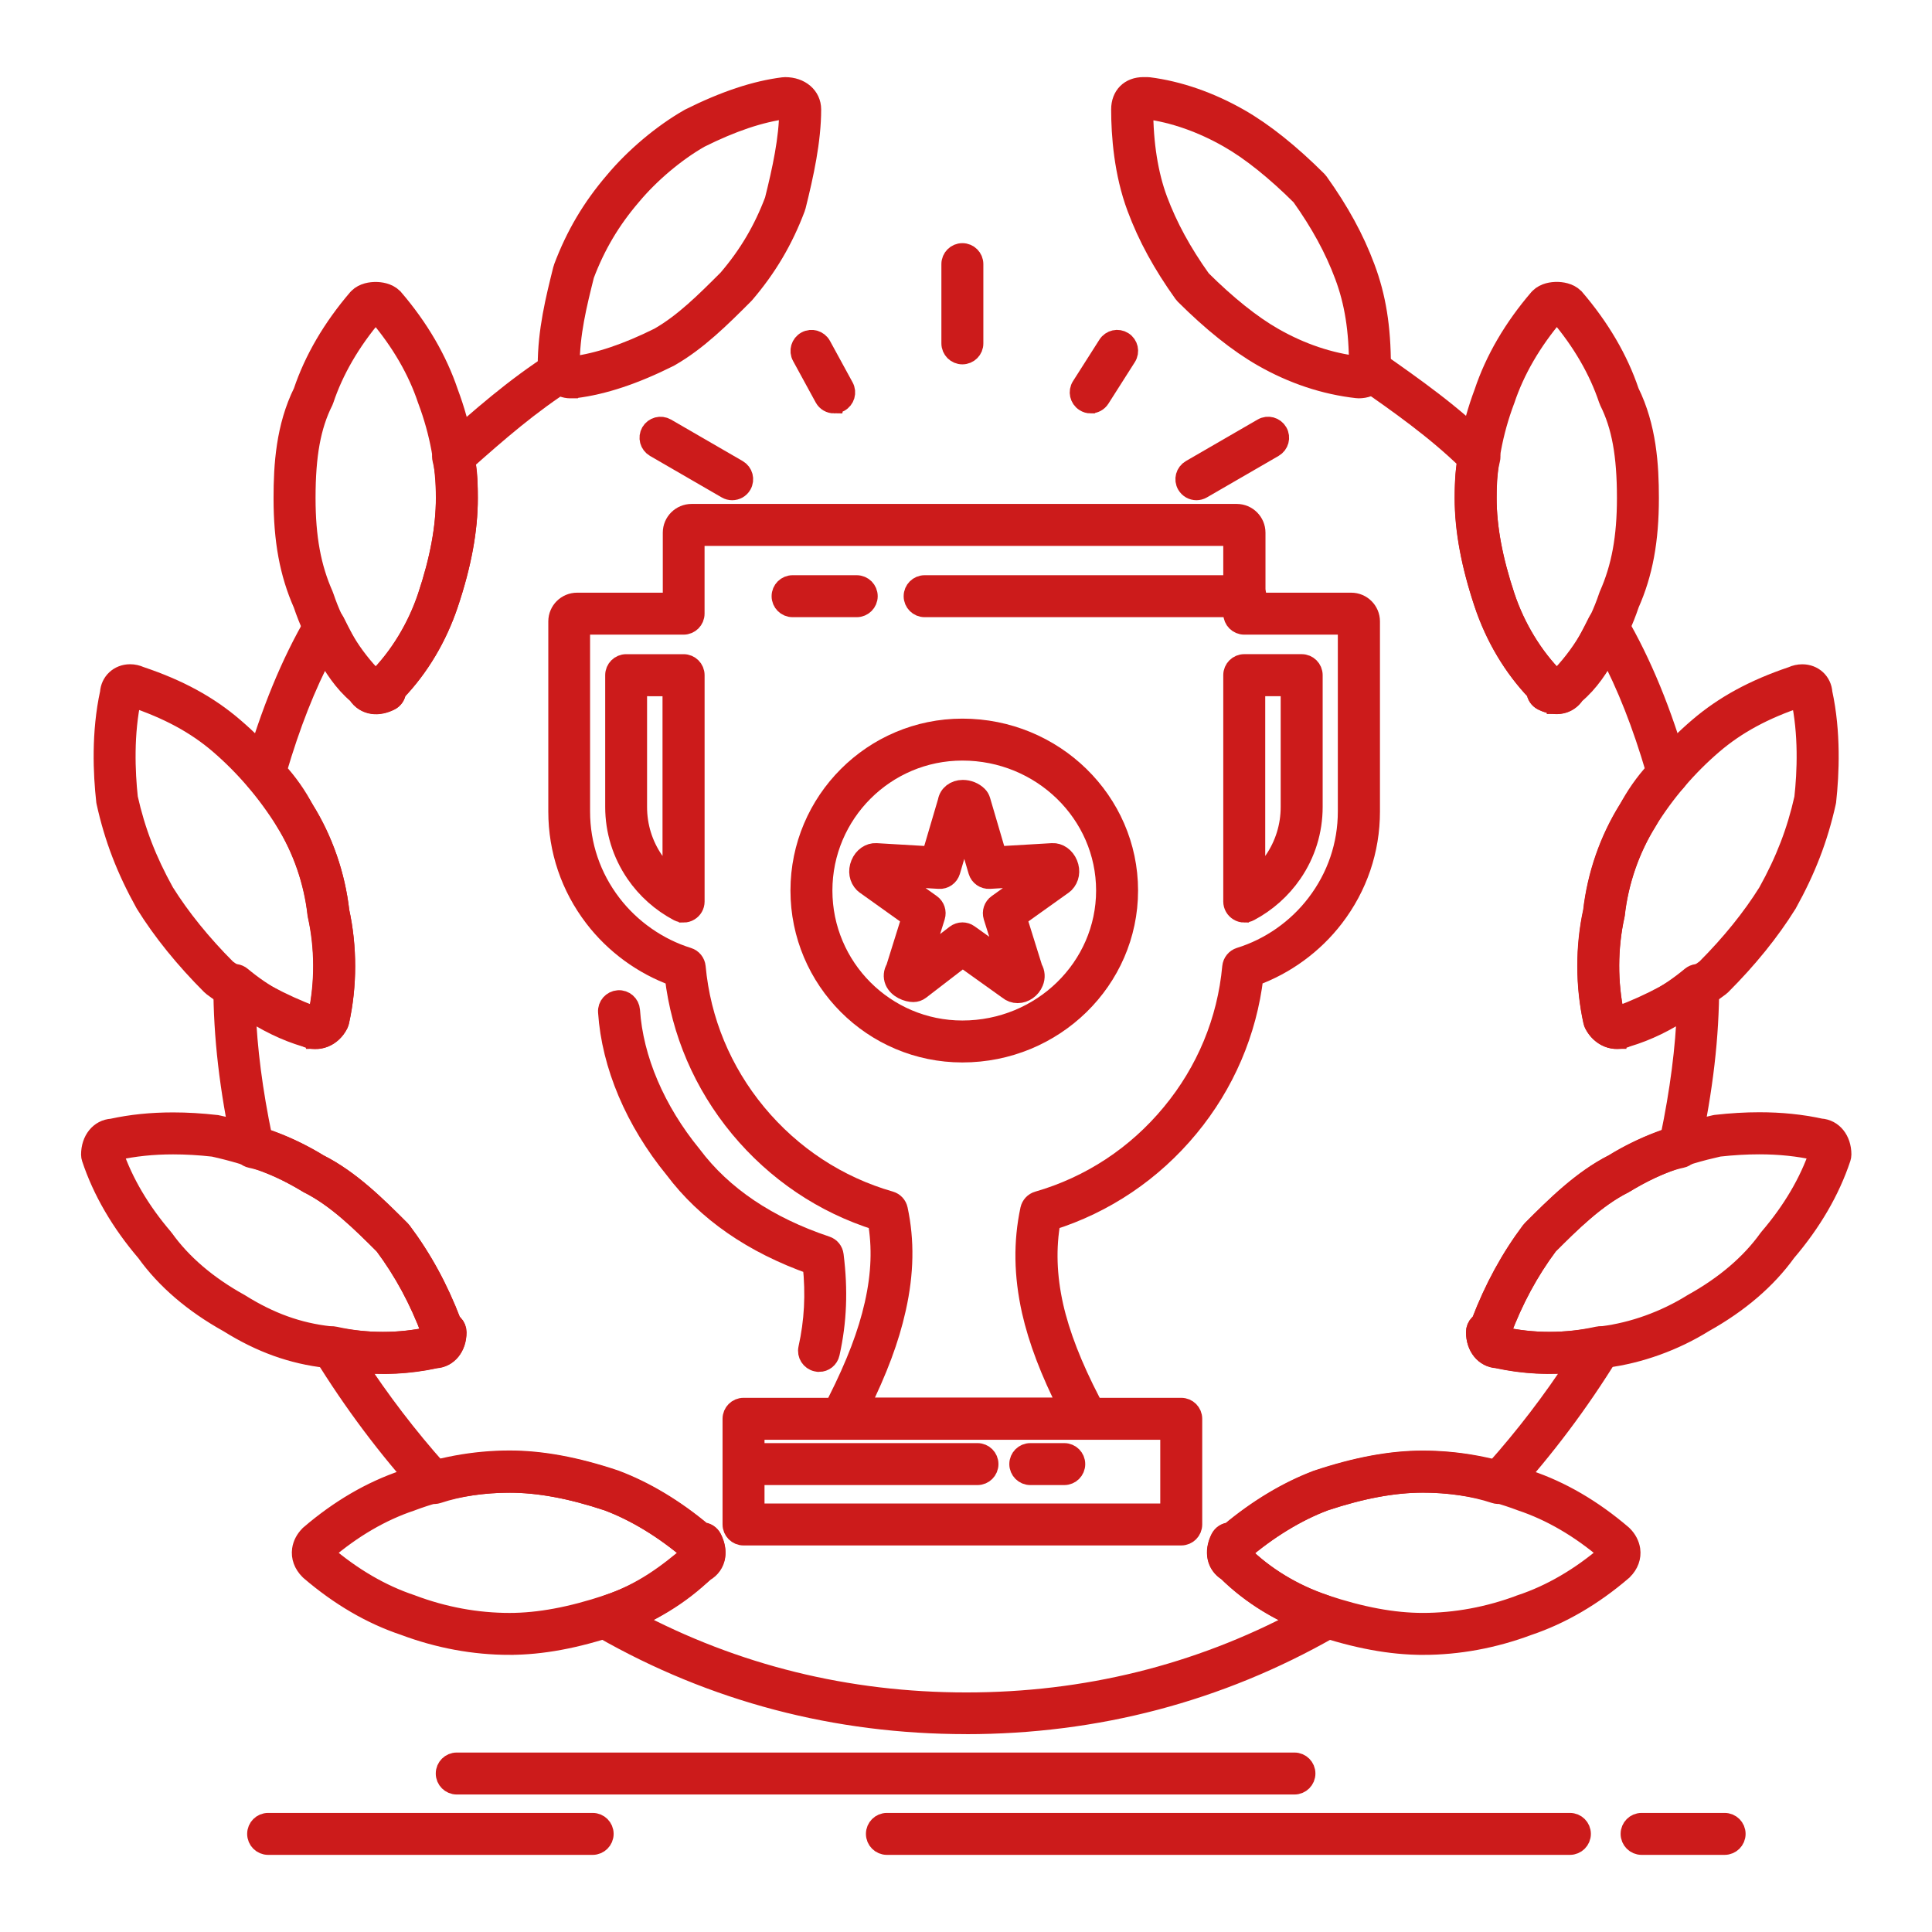 <?xml version="1.0" encoding="UTF-8"?> <svg xmlns="http://www.w3.org/2000/svg" viewBox="0 0 100 100" fill-rule="evenodd"><path d="m55.586 74.012h-11.391c-0.547 0-0.988-0.445-0.988-0.988 0-0.172 0.043-0.34 0.129-0.488 0.965-1.914 1.57-3.504 1.91-5.008 0-0.012 0.004-0.023 0.008-0.035 0.348-1.539 0.398-2.953 0.16-4.309-2.789-0.871-5.254-2.531-7.144-4.812-1.867-2.258-3.027-4.957-3.363-7.828-1.633-0.59-3.102-1.66-4.164-3.051-1.219-1.594-1.863-3.492-1.863-5.492v-9.836c0-0.547 0.445-0.988 0.988-0.988h4.938v-3.606c0-0.547 0.445-0.988 0.992-0.988h28.215c0.547 0 0.988 0.445 0.988 0.988v3.606h4.938c0.547 0 0.988 0.445 0.988 0.988v9.836c0 2-0.645 3.898-1.867 5.492-1.066 1.391-2.535 2.461-4.164 3.047-0.34 2.879-1.496 5.578-3.359 7.828-1.883 2.277-4.344 3.938-7.141 4.816-0.25 1.41-0.203 2.859 0.141 4.41 0.336 1.488 0.969 3.117 1.93 4.969 0.125 0.234 0.148 0.504 0.066 0.758-0.078 0.25-0.25 0.449-0.48 0.57-0.148 0.078-0.309 0.121-0.465 0.121zm-11.094-1.172h10.793c-0.934-1.84-1.555-3.473-1.898-4.988-0.41-1.848-0.438-3.562-0.078-5.25 0.047-0.211 0.203-0.383 0.41-0.441 2.711-0.781 5.098-2.352 6.906-4.543 1.797-2.168 2.883-4.789 3.137-7.57 0.023-0.234 0.184-0.438 0.41-0.508 1.547-0.477 2.953-1.457 3.949-2.762 1.062-1.387 1.625-3.039 1.625-4.777v-9.652h-5.344c-0.324 0-0.586-0.262-0.586-0.586v-4.008h-27.848v4.008c0 0.324-0.262 0.586-0.586 0.586h-5.34v9.652c0 1.742 0.562 3.394 1.621 4.777 0.996 1.301 2.402 2.285 3.953 2.766 0.227 0.07 0.387 0.27 0.41 0.508 0.254 2.777 1.34 5.394 3.141 7.57 1.816 2.191 4.207 3.762 6.91 4.535 0.207 0.059 0.367 0.23 0.41 0.441 0.348 1.621 0.316 3.297-0.09 5.117 0 0.012-0.004 0.023-0.008 0.035-0.344 1.551-0.949 3.172-1.898 5.09zm-9.109-25.59c-0.094 0-0.188-0.023-0.273-0.066-0.887-0.469-1.656-1.152-2.219-1.977-0.695-1.016-1.066-2.203-1.066-3.441v-6.82c0-0.324 0.262-0.586 0.586-0.586h2.973c0.324 0 0.586 0.262 0.586 0.586v11.719c0 0.207-0.109 0.395-0.285 0.5-0.094 0.059-0.199 0.086-0.301 0.086zm-2.391-11.715v6.234c0 1 0.297 1.957 0.859 2.777 0.266 0.387 0.582 0.73 0.941 1.031v-10.039zm31.41 11.715c-0.105 0-0.211-0.027-0.301-0.086-0.176-0.105-0.285-0.297-0.285-0.5v-11.719c0-0.324 0.262-0.586 0.586-0.586h2.973c0.324 0 0.586 0.262 0.586 0.586v6.82c0 1.238-0.367 2.426-1.066 3.441-0.566 0.824-1.332 1.508-2.219 1.977-0.082 0.047-0.18 0.066-0.273 0.066zm0.586-11.715v10.039c0.359-0.297 0.676-0.645 0.941-1.027 0.562-0.82 0.859-1.781 0.859-2.777v-6.234z" fill="#cc1b1b" stroke-width="1" stroke="#cc1b1b"></path><path d="m61.141 79.492h-22.656c-0.324 0-0.586-0.262-0.586-0.586v-5.469c0-0.324 0.262-0.586 0.586-0.586h22.656c0.324 0 0.586 0.262 0.586 0.586v5.469c0 0.324-0.262 0.586-0.586 0.586zm-22.07-1.172h21.484v-4.297h-21.484z" fill="#cc1b1b" stroke-width="1" stroke="#cc1b1b"></path><path d="m64.461 31.445h-16.602c-0.324 0-0.586-0.262-0.586-0.586s0.262-0.586 0.586-0.586h16.602c0.324 0 0.586 0.262 0.586 0.586s-0.262 0.586-0.586 0.586z" fill="#cc1b1b" stroke-width="1" stroke="#cc1b1b"></path><path d="m44.344 31.445h-3.32c-0.324 0-0.586-0.262-0.586-0.586s0.262-0.586 0.586-0.586h3.32c0.324 0 0.586 0.262 0.586 0.586s-0.262 0.586-0.586 0.586z" fill="#cc1b1b" stroke-width="1" stroke="#cc1b1b"></path><path d="m50.594 76.367h-12.109c-0.324 0-0.586-0.262-0.586-0.586s0.262-0.586 0.586-0.586h12.109c0.324 0 0.586 0.262 0.586 0.586s-0.262 0.586-0.586 0.586z" fill="#cc1b1b" stroke-width="1" stroke="#cc1b1b"></path><path d="m55.086 76.367h-1.758c-0.324 0-0.586-0.262-0.586-0.586s0.262-0.586 0.586-0.586h1.758c0.324 0 0.586 0.262 0.586 0.586s-0.262 0.586-0.586 0.586z" fill="#cc1b1b" stroke-width="1" stroke="#cc1b1b"></path><path d="m49.812 18.359c-0.324 0-0.586-0.262-0.586-0.586v-4.102c0-0.324 0.262-0.586 0.586-0.586s0.586 0.262 0.586 0.586v4.102c0.004 0.324-0.262 0.586-0.586 0.586z" fill="#cc1b1b" stroke-width="1" stroke="#cc1b1b"></path><path d="m61.926 25.391c-0.203 0-0.398-0.105-0.508-0.293-0.164-0.281-0.066-0.637 0.215-0.801l3.711-2.148c0.281-0.164 0.637-0.066 0.801 0.215 0.164 0.281 0.066 0.637-0.215 0.801l-3.711 2.148c-0.094 0.055-0.195 0.078-0.293 0.078z" fill="#cc1b1b" stroke-width="1" stroke="#cc1b1b"></path><path d="m37.898 25.391c-0.102 0-0.199-0.023-0.293-0.078l-3.711-2.148c-0.281-0.164-0.375-0.52-0.215-0.801 0.164-0.281 0.52-0.375 0.801-0.215l3.711 2.148c0.281 0.164 0.375 0.52 0.215 0.801-0.109 0.191-0.305 0.293-0.508 0.293z" fill="#cc1b1b" stroke-width="1" stroke="#cc1b1b"></path><path d="m56.453 20.898c-0.109 0-0.215-0.031-0.312-0.094-0.273-0.172-0.355-0.535-0.18-0.809l1.367-2.148c0.176-0.273 0.535-0.355 0.809-0.18 0.273 0.172 0.355 0.535 0.18 0.809l-1.367 2.148c-0.113 0.18-0.301 0.273-0.496 0.273z" fill="#cc1b1b" stroke-width="1" stroke="#cc1b1b"></path><path d="m43.176 20.898c-0.207 0-0.41-0.109-0.516-0.305l-1.172-2.148c-0.156-0.285-0.051-0.641 0.234-0.797s0.641-0.051 0.797 0.234l1.172 2.148c0.156 0.285 0.051 0.641-0.234 0.797-0.09 0.047-0.188 0.07-0.281 0.07z" fill="#cc1b1b" stroke-width="1" stroke="#cc1b1b"></path><path d="m49.812 54.492c-4.633 0-8.398-3.766-8.398-8.398s3.766-8.398 8.398-8.398c4.738 0 8.594 3.766 8.594 8.398s-3.852 8.398-8.594 8.398zm0-15.625c-3.984 0-7.227 3.242-7.227 7.227s3.242 7.227 7.227 7.227c4.094 0 7.422-3.242 7.422-7.227s-3.328-7.227-7.422-7.227z" fill="#cc1b1b" stroke-width="1" stroke="#cc1b1b"></path><path d="m42.395 70.508c-0.043 0-0.086-0.004-0.129-0.016-0.316-0.07-0.516-0.383-0.445-0.699 0.312-1.406 0.387-2.789 0.227-4.32-3.094-1.094-5.496-2.758-7.148-4.957-2.039-2.492-3.262-5.383-3.445-8.137-0.023-0.324 0.223-0.602 0.547-0.625 0.324-0.023 0.602 0.223 0.625 0.547 0.168 2.516 1.301 5.172 3.188 7.481 0.004 0.008 0.012 0.012 0.016 0.02 1.57 2.09 3.906 3.664 6.941 4.68 0.215 0.07 0.367 0.258 0.395 0.484 0.227 1.816 0.164 3.434-0.203 5.082-0.059 0.277-0.301 0.461-0.566 0.461z" fill="#cc1b1b" stroke-width="1" stroke="#cc1b1b"></path><path d="m52.676 51.422c-0.184 0-0.355-0.062-0.496-0.18l-2.356-1.684-2.195 1.688c-0.102 0.078-0.227 0.121-0.355 0.121-0.305 0-0.805-0.184-0.977-0.59-0.09-0.219-0.066-0.457 0.055-0.656l0.82-2.625-2.391-1.707c-0.027-0.02-0.051-0.039-0.074-0.062-0.258-0.258-0.324-0.645-0.172-1.012 0.148-0.363 0.477-0.594 0.816-0.574l2.856 0.168 0.832-2.824c0.059-0.359 0.379-0.617 0.797-0.617 0.289 0 0.582 0.117 0.781 0.316 0.07 0.07 0.121 0.156 0.148 0.25l0.844 2.875 2.856-0.168c0.34-0.02 0.668 0.215 0.816 0.574 0.152 0.363 0.086 0.75-0.172 1.012-0.023 0.023-0.047 0.043-0.074 0.062l-2.391 1.707 0.82 2.629c0.125 0.211 0.145 0.469 0.043 0.711-0.137 0.344-0.48 0.586-0.832 0.586zm-2.863-3.18c0.117 0 0.238 0.035 0.34 0.109l1.973 1.41-0.727-2.32c-0.074-0.242 0.012-0.504 0.219-0.652l1.992-1.422-2.394 0.141c-0.27 0.016-0.52-0.156-0.598-0.418l-0.707-2.406-0.707 2.406c-0.078 0.262-0.324 0.438-0.598 0.418l-2.398-0.141 1.992 1.422c0.207 0.148 0.293 0.41 0.219 0.652l-0.707 2.266 1.746-1.344c0.105-0.078 0.23-0.121 0.355-0.121z" fill="#cc1b1b" stroke-width="1" stroke="#cc1b1b"></path><path d="m26.379 85.156c-1.84 0-3.68-0.34-5.469-1.012-1.695-0.566-3.336-1.523-4.875-2.844-0.012-0.008-0.023-0.02-0.031-0.031-0.305-0.305-0.441-0.68-0.387-1.059 0.039-0.273 0.176-0.535 0.387-0.746 0.012-0.012 0.023-0.02 0.031-0.031 1.539-1.32 3.18-2.273 4.875-2.844 1.789-0.672 3.633-1.012 5.469-1.012 1.641 0 3.426 0.328 5.457 1.008 0.008 0.004 0.016 0.004 0.02 0.008 1.52 0.57 3.07 1.5 4.5 2.699 0.215 0.008 0.406 0.133 0.504 0.324 0.348 0.695 0.199 1.371-0.363 1.711-1.27 1.25-2.879 2.223-4.664 2.816-2.027 0.684-3.812 1.012-5.453 1.012zm-9.562-4.723c1.422 1.215 2.926 2.09 4.473 2.606 0.008 0.004 0.016 0.004 0.02 0.008 1.66 0.625 3.367 0.938 5.066 0.938 1.512 0 3.176-0.309 5.09-0.945 1.617-0.539 3.129-1.461 4.262-2.594 0.027-0.027 0.059-0.051 0.09-0.074-0.02-0.012-0.039-0.027-0.059-0.043-1.371-1.176-2.859-2.082-4.305-2.625-1.906-0.633-3.566-0.941-5.078-0.941-1.699 0-3.406 0.316-5.066 0.938-0.008 0.004-0.012 0.004-0.02 0.008-1.547 0.516-3.051 1.391-4.469 2.606-0.027 0.031-0.039 0.059-0.043 0.07 0-0.004 0.012 0.016 0.039 0.051z" fill="#cc1b1b" stroke-width="1" stroke="#cc1b1b"></path><path d="m16.336 53.789c-0.184 0-0.367-0.043-0.543-0.125-1.793-0.676-3.367-1.531-4.809-2.609-0.023-0.016-0.043-0.035-0.062-0.055-1.371-1.371-2.516-2.785-3.402-4.207-0.004-0.008-0.012-0.016-0.016-0.027-0.98-1.762-1.602-3.379-2.012-5.234-0.004-0.02-0.008-0.043-0.012-0.062-0.16-1.43-0.254-3.555 0.195-5.609 0.035-0.562 0.48-0.98 1.059-0.98 0.176 0 0.355 0.039 0.527 0.117 1.984 0.664 3.527 1.504 4.848 2.641 1.406 1.203 2.629 2.629 3.633 4.234 0.992 1.586 1.625 3.414 1.84 5.293 0.402 1.836 0.402 3.856-0.008 5.691-0.012 0.047-0.027 0.094-0.047 0.137-0.246 0.492-0.703 0.797-1.191 0.797zm-4.613-3.644c1.348 1.004 2.824 1.801 4.508 2.434 0.02 0.008 0.039 0.016 0.055 0.023 0.02 0.008 0.035 0.016 0.047 0.016 0.023 0 0.066-0.027 0.113-0.094 0.355-1.66 0.348-3.477-0.02-5.133-0.004-0.02-0.008-0.043-0.012-0.062-0.191-1.715-0.77-3.387-1.672-4.832-0.941-1.504-2.086-2.84-3.398-3.969-1.211-1.039-2.641-1.812-4.492-2.43-0.012-0.004-0.02-0.008-0.031-0.012-0.414 1.891-0.328 3.875-0.184 5.219 0.387 1.727 0.969 3.231 1.879 4.875 0.84 1.34 1.918 2.668 3.207 3.965z" fill="#cc1b1b" stroke-width="1" stroke="#cc1b1b"></path><path d="m19.809 70.605c-0.934 0-1.883-0.098-2.898-0.301-1.793-0.203-3.414-0.785-5.09-1.832-1.812-1.008-3.246-2.238-4.266-3.66-1.312-1.535-2.266-3.172-2.828-4.863-0.02-0.059-0.031-0.121-0.031-0.184 0-0.762 0.457-1.324 1.098-1.363 1.004-0.219 2.039-0.324 3.164-0.324 0.715 0 1.449 0.043 2.25 0.133 0.02 0.004 0.043 0.004 0.062 0.012 2.094 0.465 3.809 1.125 5.238 2.016 1.637 0.824 3.012 2.203 4.231 3.418 0.02 0.02 0.039 0.039 0.055 0.062 1.062 1.414 1.902 2.957 2.574 4.715l0.105 0.105c0.109 0.109 0.172 0.258 0.172 0.414 0 0.762-0.457 1.324-1.098 1.363-0.914 0.195-1.809 0.289-2.738 0.289zm-13.934-10.918c0.523 1.516 1.391 2.992 2.586 4.387 0.012 0.012 0.023 0.027 0.031 0.039 0.922 1.289 2.234 2.414 3.91 3.344 0.008 0.004 0.016 0.012 0.027 0.016 1.535 0.961 3.008 1.492 4.637 1.672 0.016 0 0.035 0.004 0.051 0.008 1.891 0.379 3.531 0.379 5.227 0.004 0.027-0.008 0.055-0.012 0.082-0.012-0.051-0.055-0.086-0.117-0.113-0.188-0.633-1.688-1.43-3.16-2.434-4.508-1.152-1.152-2.453-2.449-3.918-3.18-0.016-0.008-0.031-0.016-0.047-0.027-1.312-0.82-2.906-1.434-4.863-1.871-0.742-0.082-1.426-0.121-2.09-0.121-1.055 0-2.023 0.102-2.961 0.309-0.027 0.008-0.059 0.012-0.09 0.012-0.016 0.023-0.027 0.062-0.035 0.117z" fill="#cc1b1b" stroke-width="1" stroke="#cc1b1b"></path><path d="m73.641 85.156c-1.641 0-3.426-0.328-5.457-1.008-1.785-0.594-3.394-1.566-4.664-2.816-0.562-0.34-0.711-1.016-0.363-1.711 0.098-0.191 0.289-0.316 0.504-0.324 1.43-1.195 2.984-2.129 4.5-2.699 0.008-0.004 0.016-0.004 0.02-0.008 2.031-0.676 3.816-1.008 5.457-1.008 1.84 0 3.68 0.34 5.469 1.012 1.695 0.566 3.332 1.523 4.875 2.844 0.012 0.008 0.023 0.02 0.031 0.031 0.211 0.211 0.348 0.477 0.387 0.746 0.055 0.379-0.082 0.758-0.387 1.059-0.012 0.012-0.023 0.02-0.031 0.031-1.539 1.32-3.18 2.273-4.875 2.844-1.785 0.668-3.625 1.008-5.465 1.008zm-9.441-4.785c0.031 0.023 0.062 0.047 0.09 0.074 1.133 1.133 2.648 2.055 4.262 2.594 1.91 0.637 3.574 0.945 5.09 0.945 1.699 0 3.406-0.316 5.066-0.938 0.008-0.004 0.016-0.004 0.02-0.008 1.547-0.516 3.051-1.391 4.473-2.606 0.035-0.039 0.043-0.059 0.043-0.059 0-0.004-0.016-0.031-0.043-0.062-1.422-1.215-2.926-2.09-4.469-2.606-0.008-0.004-0.016-0.004-0.02-0.008-1.66-0.625-3.367-0.938-5.066-0.938-1.512 0-3.172 0.309-5.078 0.941-1.449 0.543-2.938 1.453-4.305 2.625-0.023 0.016-0.039 0.031-0.062 0.043z" fill="#cc1b1b" stroke-width="1" stroke="#cc1b1b"></path><path d="m83.684 53.789c-0.488 0-0.945-0.305-1.191-0.793-0.02-0.043-0.039-0.09-0.047-0.137-0.406-1.836-0.41-3.856-0.008-5.691 0.215-1.879 0.848-3.707 1.84-5.293 1.004-1.605 2.227-3.031 3.633-4.234 1.324-1.133 2.867-1.973 4.848-2.641 0.168-0.078 0.352-0.117 0.527-0.117 0.578 0 1.023 0.414 1.059 0.98 0.445 2.055 0.352 4.18 0.195 5.609-0.004 0.02-0.004 0.043-0.012 0.062-0.414 1.859-1.035 3.473-2.012 5.234-0.004 0.008-0.012 0.016-0.016 0.027-0.887 1.422-2.031 2.836-3.402 4.207-0.02 0.02-0.039 0.039-0.062 0.055-1.441 1.078-3.012 1.934-4.809 2.609-0.176 0.078-0.359 0.121-0.543 0.121zm-0.113-1.266c0.043 0.066 0.09 0.094 0.113 0.094 0.012 0 0.027-0.004 0.047-0.016 0.02-0.008 0.039-0.016 0.055-0.023 1.688-0.633 3.16-1.43 4.508-2.434 1.289-1.293 2.367-2.625 3.199-3.957 0.914-1.645 1.492-3.152 1.879-4.875 0.148-1.344 0.234-3.328-0.184-5.219-0.012 0.004-0.02 0.008-0.031 0.012-1.852 0.617-3.277 1.391-4.492 2.43-1.316 1.129-2.461 2.461-3.398 3.969-0.902 1.445-1.48 3.117-1.672 4.832-0.004 0.02-0.004 0.043-0.012 0.062-0.359 1.648-0.367 3.469-0.012 5.125z" fill="#cc1b1b" stroke-width="1" stroke="#cc1b1b"></path><path d="m80.211 70.605c-0.93 0-1.824-0.098-2.734-0.297-0.641-0.039-1.098-0.602-1.098-1.363 0-0.156 0.062-0.305 0.172-0.414l0.105-0.105c0.672-1.754 1.512-3.297 2.574-4.715 0.016-0.023 0.035-0.043 0.055-0.062 1.215-1.215 2.594-2.594 4.231-3.418 1.43-0.891 3.144-1.547 5.238-2.016 0.02-0.004 0.043-0.008 0.062-0.012 0.797-0.09 1.535-0.133 2.25-0.133 1.121 0 2.156 0.105 3.164 0.324 0.641 0.039 1.098 0.602 1.098 1.363 0 0.062-0.012 0.125-0.031 0.184-0.562 1.691-1.516 3.328-2.828 4.863-1.02 1.418-2.453 2.648-4.266 3.66-1.543 0.961-3.348 1.609-5.086 1.832-1.023 0.211-1.973 0.309-2.906 0.309zm-2.617-1.461c0.027 0.004 0.055 0.008 0.082 0.012 1.695 0.375 3.336 0.375 5.227-0.004 0.016-0.004 0.027-0.004 0.043-0.008 1.586-0.199 3.234-0.793 4.644-1.672 0.008-0.004 0.016-0.012 0.027-0.016 1.672-0.93 2.988-2.055 3.91-3.344 0.012-0.016 0.02-0.027 0.031-0.039 1.195-1.395 2.066-2.871 2.586-4.387-0.008-0.055-0.023-0.094-0.035-0.117-0.031 0-0.059-0.008-0.09-0.012-0.938-0.207-1.906-0.309-2.961-0.309-0.66 0-1.344 0.039-2.09 0.121-1.957 0.438-3.551 1.051-4.863 1.871-0.016 0.012-0.031 0.02-0.047 0.027-1.465 0.734-2.769 2.031-3.918 3.18-1.004 1.348-1.801 2.824-2.434 4.508-0.027 0.07-0.066 0.133-0.113 0.188z" fill="#cc1b1b" stroke-width="1" stroke="#cc1b1b"></path><path d="m19.461 36.457c-0.414 0-0.766-0.199-0.977-0.555-1.242-1.262-2.215-2.863-2.809-4.637-0.703-1.59-1.016-3.285-1.016-5.484 0-1.699 0.121-3.68 1.02-5.496 0.566-1.684 1.52-3.312 2.832-4.844 0.008-0.012 0.02-0.023 0.031-0.031 0.277-0.277 0.684-0.316 0.902-0.316s0.625 0.043 0.902 0.316c0.012 0.012 0.02 0.023 0.031 0.031 1.32 1.539 2.273 3.18 2.844 4.875 0.672 1.789 1.012 3.633 1.012 5.469 0 1.641-0.328 3.426-1.008 5.457-0.578 1.73-1.508 3.297-2.707 4.547-0.016 0.203-0.137 0.387-0.32 0.48-0.258 0.125-0.504 0.188-0.738 0.188zm-0.117-20.188c-1.191 1.406-2.055 2.894-2.566 4.422-0.008 0.027-0.02 0.051-0.031 0.078-0.641 1.281-0.914 2.781-0.914 5.012 0 2.043 0.285 3.594 0.926 5.035 0.008 0.016 0.016 0.035 0.02 0.055 0.539 1.617 1.461 3.129 2.594 4.262 0.027 0.027 0.051 0.059 0.074 0.09 0.023-0.031 0.047-0.062 0.074-0.09 1.133-1.133 2.055-2.648 2.594-4.262 0.637-1.91 0.945-3.574 0.945-5.09 0-1.699-0.316-3.406-0.938-5.066-0.004-0.008-0.004-0.012-0.008-0.02-0.508-1.527-1.371-3.016-2.566-4.422-0.047-0.012-0.16-0.012-0.203-0.004z" fill="#cc1b1b" stroke-width="1" stroke="#cc1b1b"></path><path d="m80.559 36.457c-0.234 0-0.48-0.062-0.734-0.191-0.184-0.094-0.305-0.273-0.32-0.48-1.195-1.25-2.129-2.816-2.707-4.547-0.676-2.031-1.008-3.816-1.008-5.457 0-1.84 0.34-3.68 1.012-5.469 0.566-1.695 1.523-3.336 2.844-4.875 0.008-0.012 0.02-0.023 0.031-0.031 0.277-0.277 0.684-0.316 0.902-0.316s0.625 0.043 0.902 0.316c0.012 0.012 0.02 0.023 0.031 0.031 1.312 1.531 2.266 3.16 2.832 4.844 0.898 1.82 1.02 3.801 1.02 5.496 0 2.203-0.312 3.894-1.016 5.484-0.594 1.773-1.566 3.375-2.809 4.637-0.215 0.359-0.566 0.559-0.98 0.559zm-0.082-20.188c-1.191 1.406-2.055 2.894-2.566 4.422-0.004 0.008-0.004 0.016-0.008 0.02-0.625 1.66-0.938 3.367-0.938 5.066 0 1.512 0.309 3.176 0.945 5.09 0.539 1.617 1.461 3.129 2.594 4.262 0.027 0.027 0.055 0.059 0.074 0.09 0.023-0.031 0.047-0.062 0.074-0.09 1.133-1.133 2.055-2.648 2.594-4.262 0.008-0.02 0.012-0.035 0.02-0.055 0.641-1.441 0.926-2.992 0.926-5.035 0-2.231-0.273-3.731-0.914-5.012-0.012-0.023-0.023-0.051-0.031-0.078-0.508-1.527-1.371-3.016-2.566-4.422-0.047-0.004-0.16-0.004-0.203 0.004z" fill="#cc1b1b" stroke-width="1" stroke="#cc1b1b"></path><path d="m70.32 20.117c-0.023 0-0.043 0-0.066-0.004-1.688-0.188-3.344-0.738-4.914-1.637-1.254-0.719-2.609-1.801-4.031-3.219-0.023-0.023-0.043-0.047-0.062-0.074-1.082-1.516-1.852-2.922-2.414-4.43-0.676-1.805-0.82-3.762-0.82-5.09 0-0.711 0.461-1.172 1.172-1.172h0.195c0.023 0 0.047 0 0.074 0.004 1.547 0.195 3.176 0.758 4.711 1.637 1.254 0.719 2.609 1.801 4.031 3.219 0.023 0.023 0.043 0.047 0.062 0.074 1.082 1.516 1.852 2.922 2.414 4.43 0.566 1.508 0.82 3.078 0.82 5.09 0 0.715-0.457 1.172-1.172 1.172zm-8.145-5.652c1.316 1.309 2.609 2.348 3.75 2.996 1.41 0.805 2.891 1.305 4.398 1.48 0-1.859-0.23-3.301-0.742-4.672-0.523-1.398-1.238-2.707-2.242-4.121-1.316-1.309-2.609-2.348-3.75-2.996-1.387-0.793-2.852-1.305-4.238-1.484h-0.16c0 1.762 0.258 3.379 0.742 4.676 0.523 1.395 1.238 2.707 2.242 4.121z" fill="#cc1b1b" stroke-width="1" stroke="#cc1b1b"></path><path d="m29.699 20.117h-0.195c-0.48 0-1.172-0.418-1.172-1.172 0-1.828 0.406-3.453 0.797-5.023 0.004-0.023 0.012-0.043 0.02-0.062 0.633-1.684 1.473-3.106 2.644-4.473 1.039-1.246 2.484-2.465 3.867-3.254 0.008-0.004 0.02-0.012 0.027-0.016 1.812-0.906 3.406-1.438 4.875-1.621 0.023-0.004 0.047-0.004 0.074-0.004 0.793 0 1.367 0.492 1.367 1.172 0 1.609-0.383 3.367-0.797 5.023-0.004 0.023-0.012 0.043-0.02 0.062-0.633 1.684-1.473 3.106-2.644 4.473-0.008 0.012-0.02 0.023-0.031 0.031-1.18 1.18-2.398 2.398-3.836 3.219-0.008 0.004-0.02 0.012-0.027 0.016-1.812 0.906-3.406 1.438-4.875 1.621-0.027 0.008-0.051 0.008-0.074 0.008zm-0.168-1.172h0.129c1.32-0.172 2.777-0.66 4.449-1.492 1.289-0.738 2.391-1.84 3.559-3.008 1.066-1.246 1.832-2.543 2.41-4.074 0.391-1.562 0.75-3.207 0.754-4.672-0.031-0.016-0.086-0.035-0.164-0.039-1.32 0.172-2.773 0.66-4.441 1.492-1.262 0.723-2.582 1.836-3.539 2.984-1.078 1.258-1.848 2.559-2.43 4.098-0.387 1.555-0.754 3.023-0.754 4.691 0.008 0.008 0.02 0.016 0.027 0.02z" fill="#cc1b1b" stroke-width="1" stroke="#cc1b1b"></path><path d="m50.008 89.258c-6.746 0-13.086-1.668-18.844-4.961-0.16-0.09-0.266-0.25-0.289-0.43-0.023-0.18 0.039-0.363 0.168-0.492l0.195-0.195c0.062-0.062 0.145-0.113 0.23-0.141 1.777-0.594 3.113-1.609 4.297-2.625 0.02-0.016 0.039-0.031 0.059-0.043-0.02-0.012-0.039-0.027-0.059-0.043-1.371-1.176-2.859-2.082-4.305-2.625-1.906-0.633-3.566-0.941-5.078-0.941-1.344 0-2.629 0.191-3.723 0.555-0.219 0.074-0.461 0.012-0.617-0.16-1.969-2.164-3.766-4.559-5.34-7.117-0.125-0.199-0.113-0.457 0.023-0.648 0.137-0.191 0.375-0.281 0.605-0.23 1.664 0.371 3.356 0.371 5.019 0 0.027-0.008 0.055-0.012 0.082-0.012-0.051-0.055-0.086-0.117-0.113-0.188-0.633-1.688-1.43-3.16-2.434-4.508-1.152-1.152-2.453-2.449-3.918-3.18-0.012-0.008-0.027-0.016-0.039-0.023-0.809-0.484-1.973-1.102-2.938-1.297-0.23-0.047-0.41-0.223-0.457-0.453-0.676-3.152-0.988-5.859-0.988-8.52 0-0.227 0.133-0.434 0.336-0.531 0.207-0.098 0.449-0.066 0.625 0.082 1.156 0.961 2.465 1.684 3.691 2.035 0.035 0.012 0.07 0.023 0.102 0.039 0.055 0.027 0.109 0.004 0.16-0.074 0.355-1.66 0.352-3.477-0.02-5.133-0.004-0.02-0.008-0.043-0.012-0.062-0.191-1.715-0.77-3.387-1.672-4.832-0.008-0.016-0.02-0.031-0.027-0.047-0.344-0.691-0.875-1.418-1.453-1.996-0.148-0.148-0.207-0.371-0.148-0.574 0.867-3.027 1.906-5.562 3.184-7.75 0.109-0.188 0.312-0.297 0.523-0.289 0.215 0.008 0.41 0.133 0.504 0.324 0.574 1.145 1.113 2.231 1.992 2.93 0.047 0.039 0.09 0.082 0.121 0.133 0.023-0.031 0.047-0.062 0.074-0.09 1.133-1.133 2.055-2.648 2.594-4.262 0.637-1.91 0.945-3.574 0.945-5.09 0-0.75 0-1.297-0.18-2.008-0.055-0.211 0.016-0.434 0.18-0.578 1.746-1.551 3.551-3.156 5.738-4.547 0.273-0.172 0.637-0.094 0.809 0.18 0.172 0.273 0.094 0.637-0.18 0.809-2.004 1.273-3.699 2.758-5.332 4.207 0.133 0.684 0.133 1.25 0.133 1.938 0 1.641-0.328 3.426-1.008 5.457-0.578 1.73-1.508 3.297-2.707 4.547-0.016 0.203-0.137 0.387-0.32 0.48-0.316 0.16-0.621 0.219-0.906 0.18-0.328-0.047-0.602-0.227-0.785-0.512-0.738-0.621-1.262-1.426-1.715-2.266-0.957 1.809-1.746 3.816-2.449 6.211 0.562 0.609 1.066 1.328 1.418 2.023 0.98 1.578 1.613 3.398 1.824 5.269 0.402 1.836 0.402 3.856-0.008 5.691-0.012 0.047-0.027 0.094-0.047 0.137-0.34 0.68-1.066 0.965-1.707 0.68-1.039-0.305-2.09-0.816-3.09-1.504 0.078 2.102 0.359 4.273 0.867 6.719 1.023 0.281 2.125 0.867 2.91 1.336 1.641 0.824 3.016 2.203 4.234 3.422 0.02 0.02 0.039 0.039 0.055 0.062 1.062 1.414 1.902 2.957 2.574 4.715l0.105 0.105c0.109 0.109 0.172 0.258 0.172 0.414 0 0.762-0.457 1.324-1.098 1.363-1.375 0.301-2.766 0.371-4.148 0.211 1.293 1.977 2.719 3.844 4.258 5.566 1.125-0.328 2.402-0.5 3.723-0.5 1.641 0 3.426 0.328 5.457 1.008 0.008 0.004 0.016 0.004 0.02 0.008 1.52 0.57 3.07 1.5 4.5 2.699 0.215 0.008 0.406 0.133 0.504 0.324 0.16 0.316 0.219 0.621 0.18 0.906-0.051 0.348-0.25 0.637-0.562 0.816-1.062 0.906-2.25 1.82-3.762 2.469 5.32 2.836 11.133 4.269 17.297 4.269 6.16 0 11.973-1.434 17.289-4.269-1.43-0.598-2.723-1.445-3.777-2.484-0.562-0.34-0.711-1.016-0.363-1.711 0.098-0.191 0.289-0.316 0.504-0.324 1.43-1.195 2.984-2.129 4.5-2.699 0.008-0.004 0.016-0.004 0.02-0.008 2.031-0.676 3.816-1.008 5.457-1.008 1.32 0 2.598 0.172 3.723 0.5 1.539-1.723 2.969-3.586 4.258-5.566-1.383 0.16-2.773 0.09-4.148-0.211-0.641-0.039-1.098-0.602-1.098-1.363 0-0.156 0.062-0.305 0.172-0.414l0.105-0.105c0.672-1.754 1.512-3.297 2.574-4.715 0.016-0.023 0.035-0.043 0.055-0.062 1.215-1.215 2.594-2.594 4.234-3.422 0.785-0.469 1.887-1.055 2.91-1.336 0.508-2.449 0.789-4.621 0.867-6.719-1 0.688-2.055 1.199-3.09 1.504-0.641 0.285-1.367 0-1.707-0.68-0.02-0.043-0.039-0.09-0.047-0.137-0.406-1.836-0.41-3.856-0.008-5.691 0.211-1.867 0.844-3.691 1.824-5.269 0.352-0.691 0.855-1.414 1.418-2.023-0.703-2.398-1.492-4.406-2.449-6.211-0.453 0.844-0.977 1.648-1.715 2.266-0.348 0.539-1.008 0.676-1.691 0.336-0.184-0.094-0.305-0.273-0.32-0.48-1.195-1.25-2.129-2.816-2.707-4.547-0.676-2.031-1.008-3.816-1.008-5.457 0-0.695 0-1.266 0.137-1.961-1.664-1.617-3.539-2.93-5.356-4.203-0.266-0.188-0.328-0.551-0.145-0.816 0.188-0.266 0.551-0.328 0.816-0.145 1.941 1.359 3.949 2.766 5.742 4.559 0.145 0.145 0.203 0.355 0.152 0.555-0.18 0.711-0.18 1.254-0.18 2.008 0 1.512 0.309 3.176 0.945 5.09 0.539 1.617 1.461 3.129 2.594 4.262 0.027 0.027 0.055 0.059 0.074 0.09 0.035-0.051 0.074-0.094 0.121-0.133 0.875-0.699 1.418-1.785 1.992-2.93 0.098-0.191 0.289-0.316 0.504-0.324 0.215-0.008 0.418 0.105 0.523 0.289 1.277 2.188 2.316 4.723 3.184 7.75 0.059 0.203 0 0.426-0.148 0.574-0.578 0.578-1.109 1.305-1.453 1.996-0.008 0.016-0.016 0.031-0.027 0.047-0.902 1.445-1.48 3.117-1.672 4.832-0.004 0.02-0.004 0.043-0.012 0.062-0.367 1.652-0.375 3.473-0.02 5.133 0.051 0.078 0.105 0.105 0.16 0.074 0.031-0.016 0.066-0.031 0.102-0.039 1.227-0.352 2.539-1.074 3.691-2.035 0.176-0.145 0.418-0.176 0.625-0.082 0.207 0.098 0.336 0.305 0.336 0.531 0 2.664-0.312 5.371-0.988 8.52-0.051 0.227-0.23 0.406-0.457 0.453-0.969 0.195-2.133 0.812-2.938 1.297-0.012 0.008-0.027 0.016-0.039 0.023-1.465 0.734-2.769 2.031-3.918 3.18-1.004 1.348-1.801 2.824-2.434 4.508-0.027 0.07-0.062 0.133-0.113 0.188 0.027 0.004 0.055 0.008 0.082 0.012 1.664 0.371 3.356 0.371 5.019 0 0.23-0.051 0.469 0.039 0.605 0.23 0.137 0.191 0.145 0.445 0.023 0.648-1.574 2.559-3.371 4.953-5.34 7.117-0.156 0.172-0.398 0.234-0.617 0.16-1.09-0.363-2.379-0.555-3.723-0.555-1.512 0-3.172 0.309-5.078 0.941-1.449 0.543-2.938 1.453-4.305 2.625-0.02 0.016-0.039 0.031-0.059 0.043 0.031 0.023 0.062 0.047 0.09 0.074 1.133 1.133 2.648 2.055 4.262 2.594 0.086 0.027 0.164 0.078 0.23 0.141l0.195 0.195c0.129 0.129 0.191 0.312 0.168 0.492-0.023 0.18-0.133 0.34-0.289 0.43-5.773 3.297-12.113 4.965-18.859 4.965z" fill="#cc1b1b" stroke-width="1" stroke="#cc1b1b"></path><path d="m67 92.383h-43.359c-0.324 0-0.586-0.262-0.586-0.586s0.262-0.586 0.586-0.586h43.359c0.324 0 0.586 0.262 0.586 0.586s-0.262 0.586-0.586 0.586z" fill="#cc1b1b" stroke-width="1" stroke="#cc1b1b"></path><path d="m81.258 95.508h-35.352c-0.324 0-0.586-0.262-0.586-0.586s0.262-0.586 0.586-0.586h35.352c0.324 0 0.586 0.262 0.586 0.586s-0.262 0.586-0.586 0.586z" fill="#cc1b1b" stroke-width="1" stroke="#cc1b1b"></path><path d="m89.266 95.508h-4.297c-0.324 0-0.586-0.262-0.586-0.586s0.262-0.586 0.586-0.586h4.297c0.324 0 0.586 0.262 0.586 0.586s-0.262 0.586-0.586 0.586z" fill="#cc1b1b" stroke-width="1" stroke="#cc1b1b"></path><path d="m30.676 95.508h-16.797c-0.324 0-0.586-0.262-0.586-0.586s0.262-0.586 0.586-0.586h16.797c0.324 0 0.586 0.262 0.586 0.586s-0.266 0.586-0.586 0.586z" fill="#cc1b1b" stroke-width="1" stroke="#cc1b1b"></path></svg> 